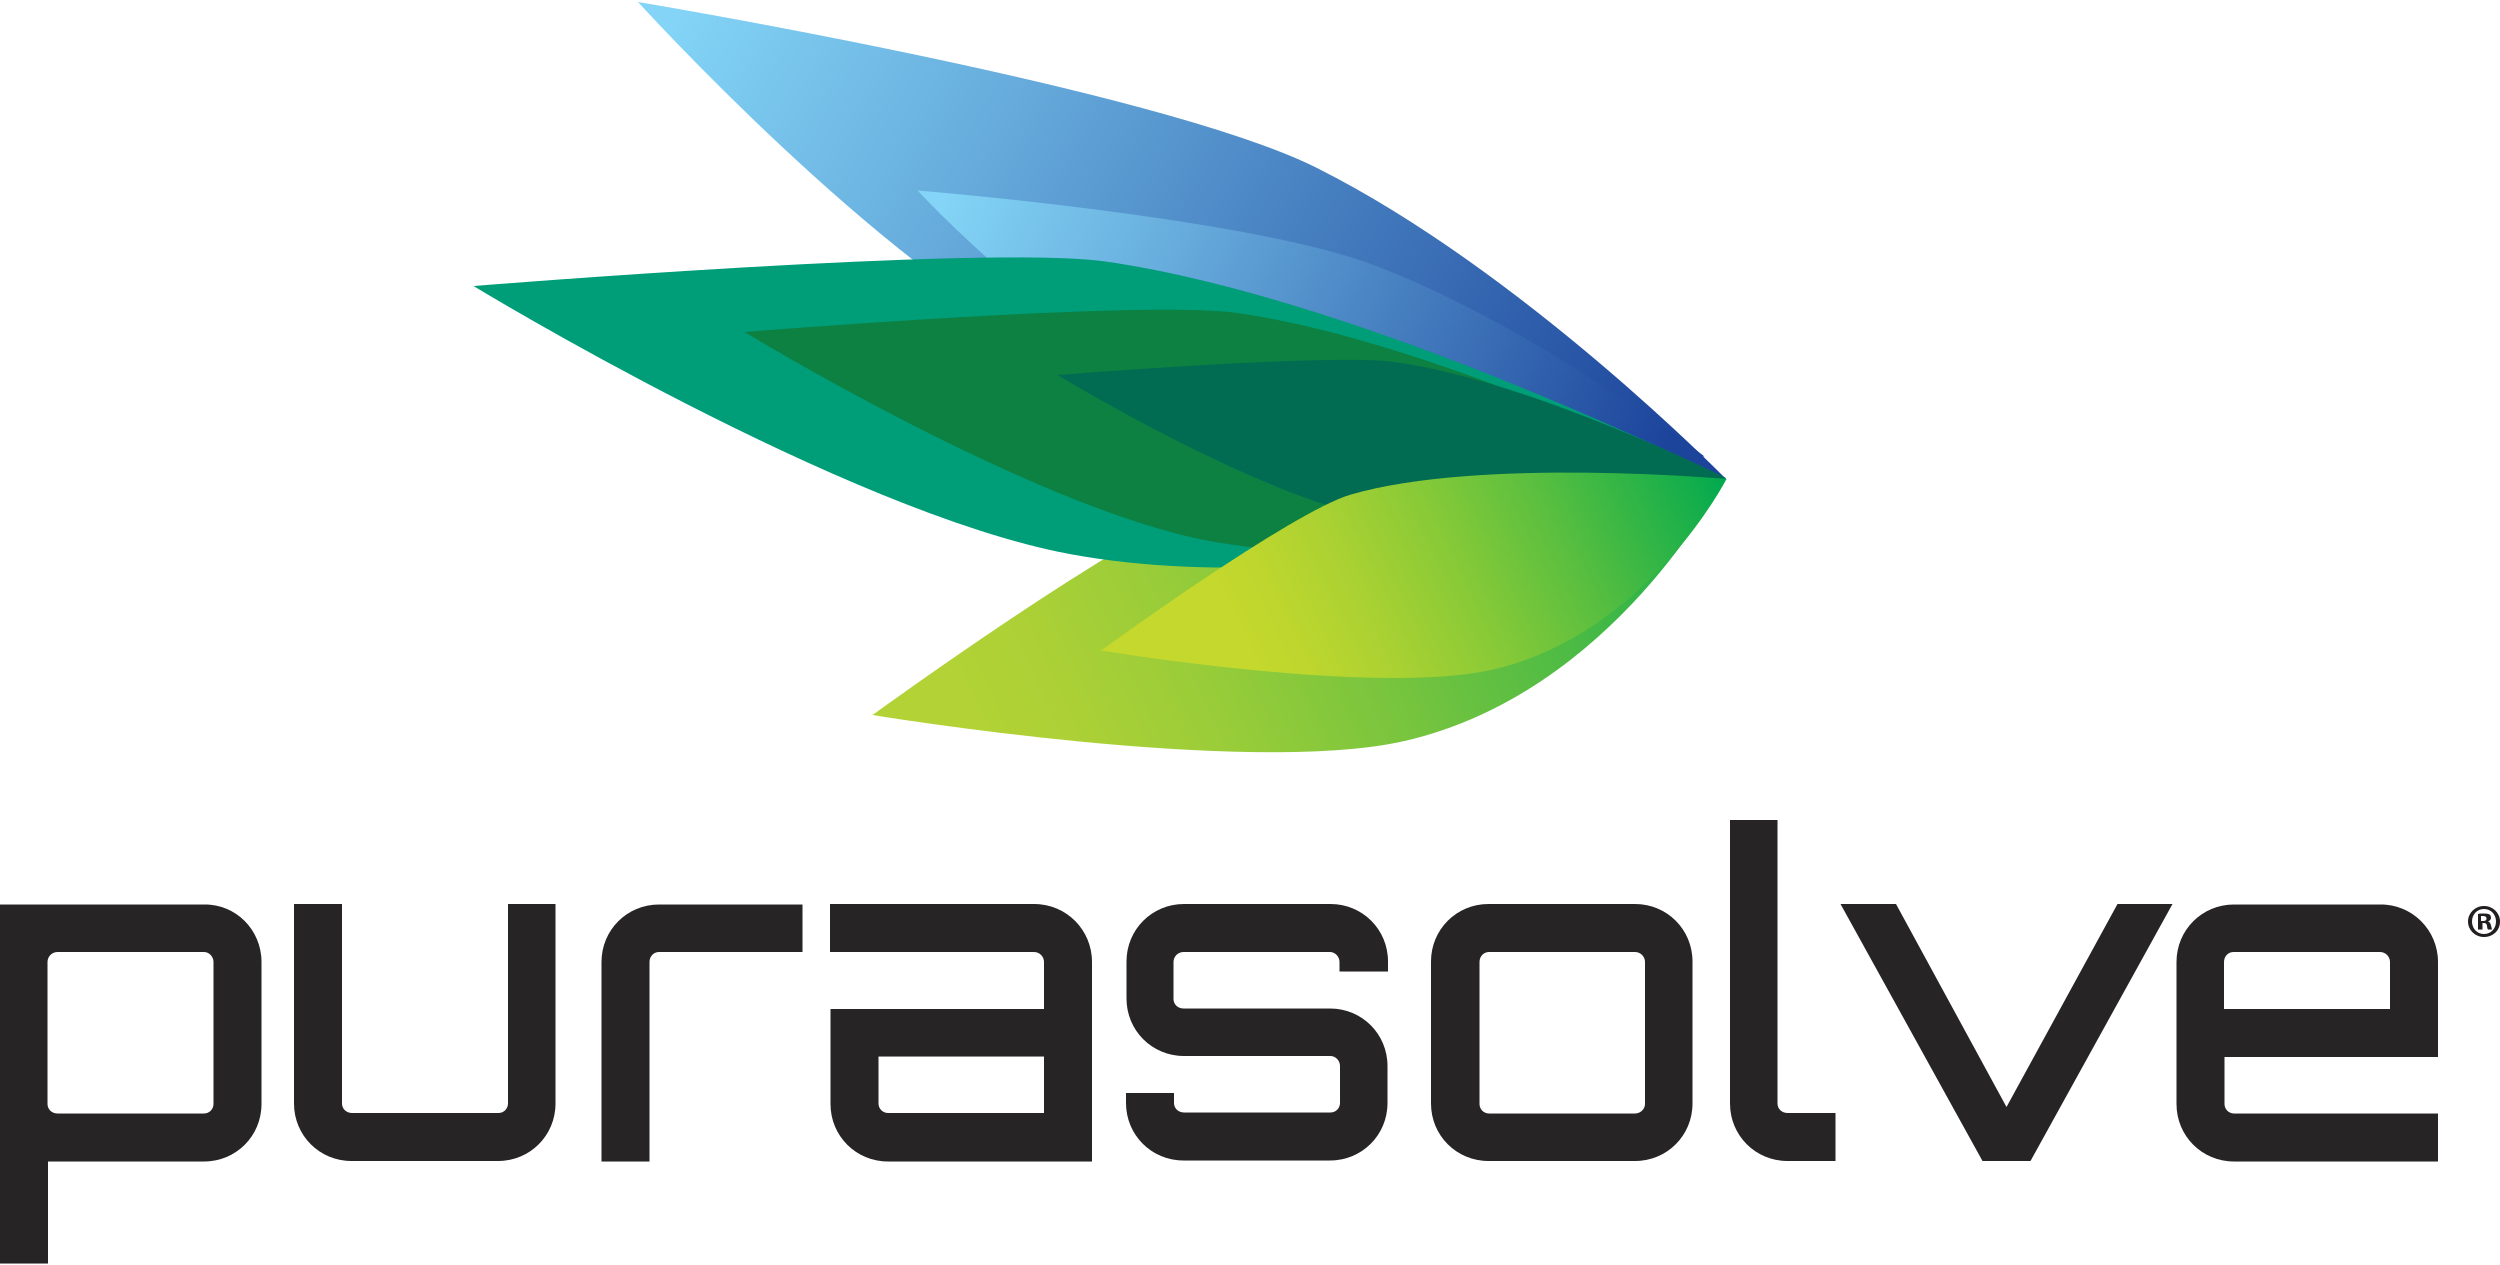 <?xml version="1.0" encoding="utf-8"?>
<!-- Generator: Adobe Illustrator 27.8.1, SVG Export Plug-In . SVG Version: 6.00 Build 0)  -->
<svg version="1.1" id="Layer_1" xmlns="http://www.w3.org/2000/svg" xmlns:xlink="http://www.w3.org/1999/xlink" x="0px" y="0px"
	 viewBox="0 0 500 253" style="enable-background:new 0 0 500 253;" xml:space="preserve">
<style type="text/css">
	.st0{fill:#7F8083;}
	.st1{fill:#721015;}
	.st2{fill:#EBE717;}
	.st3{opacity:0.5;fill:#19B372;}
	.st4{fill:#009D4F;}
	.st5{opacity:0.4;fill:#EBE717;}
	.st6{fill:#006853;}
	.st7{opacity:0.74;fill:#EBE717;}
	.st8{fill:#168572;}
	.st9{fill:url(#SVGID_1_);}
	.st10{fill:#231F20;}
	.st11{fill:url(#SVGID_00000021120799721863577020000002738081378202781066_);}
	.st12{fill:url(#SVGID_00000084522265622754777340000002041165851912781467_);}
	.st13{fill:#016C52;}
	.st14{fill:#262425;}
	.st15{fill:url(#SVGID_00000070831704196947150690000000994637770285247104_);}
	.st16{fill:url(#SVGID_00000003075272889868936610000001023109808401076901_);}
	.st17{fill:url(#SVGID_00000029738730860598732300000009206745268960660375_);}
	.st18{fill:#009D79;}
	.st19{fill:#0C8141;}
	.st20{fill:url(#SVGID_00000132789718237785951000000003011780613227958683_);}
</style>
<g>
	<g>
		<path class="st14" d="M52.3,192.4v28.4c0,6.4-5.1,11.5-11.5,11.5H9.6v20.4H0v-71.8h40.8C47.2,180.8,52.3,186,52.3,192.4z
			 M42.7,192.4c0-1.1-0.9-2-1.9-2H11.5c-1.1,0-2,0.9-2,2v28.4c0,1.1,0.9,1.9,2,1.9h29.3c1.1,0,1.9-0.9,1.9-1.9V192.4z"/>
		<path class="st14" d="M111.1,180.8v39.9c0,6.4-5.1,11.5-11.5,11.5H70.3c-6.4,0-11.5-5.1-11.5-11.5v-39.9h9.6v39.9
			c0,1.1,0.9,1.9,2,1.9h29.3c1.1,0,1.9-0.9,1.9-1.9v-39.9H111.1z"/>
		<path class="st14" d="M160.5,180.8v9.6h-28.7c-1.1,0-1.9,0.9-1.9,2v39.9h-9.6v-11.5v-28.4c0-6.4,5.1-11.5,11.5-11.5H160.5z"/>
		<path class="st14" d="M218.4,192.4v39.9h-40.8c-6.4,0-11.5-5.1-11.5-11.5v-19h42.7v-9.4c0-1.1-0.9-2-2-2h-40.8v-9.6h40.8
			C213.3,180.8,218.4,186,218.4,192.4z M208.9,211.3h-33.2v9.4c0,1.1,0.9,1.9,1.9,1.9h31.2V211.3z"/>
		<path class="st14" d="M277.5,194.3h-9.6v-1.9c0-1.1-0.9-2-1.9-2h-29.3c-1.1,0-2,0.9-2,2v7.4c0,1.1,0.9,1.9,2,1.9h29.3
			c6.4,0,11.5,5.1,11.5,11.5v7.4c0,6.4-5.1,11.5-11.5,11.5h-29.3c-6.4,0-11.5-5.1-11.5-11.5v-2h9.6v2c0,1.1,0.9,1.9,2,1.9h29.3
			c1.1,0,1.9-0.9,1.9-1.9v-7.4c0-1.1-0.9-2-1.9-2h-29.3c-6.4,0-11.5-5.1-11.5-11.5v-7.4c0-6.4,5.1-11.5,11.5-11.5h29.3
			c6.4,0,11.5,5.1,11.5,11.5V194.3z"/>
		<path class="st14" d="M327,180.8c6.4,0,11.5,5.1,11.5,11.5v28.4c0,6.4-5.1,11.5-11.5,11.5h-29.3c-6.4,0-11.5-5.1-11.5-11.5v-28.4
			c0-6.4,5.1-11.5,11.5-11.5H327z M297.8,190.4c-1.1,0-1.9,0.9-1.9,2v28.4c0,1.1,0.9,1.9,1.9,1.9H327c1.1,0,2-0.9,2-1.9v-28.4
			c0-1.1-0.9-2-2-2H297.8z"/>
		<path class="st14" d="M345.9,164h9.6v56.7c0,1.1,0.9,1.9,2,1.9h9.6v9.6h-9.6c-6.4,0-11.5-5.1-11.5-11.5v-28.4V164z"/>
		<path class="st14" d="M434.5,180.8l-28.4,51.4h-9.6l-28.4-51.4h11.1l22.1,40.6l22.2-40.6H434.5z"/>
		<path class="st14" d="M487.6,192.4v19h-42.7v9.4c0,1.1,0.9,1.9,1.9,1.9h40.8v9.6h-40.8c-6.4,0-11.5-5.1-11.5-11.5v-28.4
			c0-6.4,5.1-11.5,11.5-11.5H476C482.4,180.8,487.6,186,487.6,192.4z M478,201.8v-9.4c0-1.1-0.9-2-2-2h-29.3c-1.1,0-1.9,0.9-1.9,2
			v9.4H478z"/>
	</g>
	
		<linearGradient id="SVGID_1_" gradientUnits="userSpaceOnUse" x1="158.868" y1="-227.532" x2="14.19" y2="-213.643" gradientTransform="matrix(0.868 -0.496 -0.496 -0.868 81.324 -25.456)">
		<stop  offset="0" style="stop-color:#21B14B"/>
		<stop  offset="0.197" style="stop-color:#49BA45"/>
		<stop  offset="0.453" style="stop-color:#76C43E"/>
		<stop  offset="0.681" style="stop-color:#97CC39"/>
		<stop  offset="0.872" style="stop-color:#ABD036"/>
		<stop  offset="1" style="stop-color:#B2D235"/>
	</linearGradient>
	<path class="st9" d="M242.4,100.7c-16,4.6-67.9,42.3-67.9,42.3s74.9,12.4,106.4,5.2c41.8-9.6,63.4-51.7,63.4-51.7
		S277.4,90.5,242.4,100.7z"/>
	
		<linearGradient id="SVGID_00000021823964409962528620000014988066939639563163_" gradientUnits="userSpaceOnUse" x1="91.073" y1="476.14" x2="-63.378" y2="606.676" gradientTransform="matrix(1.046 -0.193 -0.196 -1.069 325.248 631.157)">
		<stop  offset="0" style="stop-color:#1C449B"/>
		<stop  offset="0.684" style="stop-color:#65AADB"/>
		<stop  offset="1" style="stop-color:#83D4F6"/>
	</linearGradient>
	<path style="fill:url(#SVGID_00000021823964409962528620000014988066939639563163_);" d="M263.2,33.5
		C231.5,17.7,127.6,0.4,127.6,0.4s48.5,53.4,83.7,70.3c46.6,22.4,134,25.2,134,25.2S304.4,54.1,263.2,33.5z"/>
	
		<linearGradient id="SVGID_00000134969822803360806660000014324445875266794643_" gradientUnits="userSpaceOnUse" x1="257.123" y1="250.357" x2="141.512" y2="348.066" gradientTransform="matrix(0.964 -0.265 -0.265 -0.964 146.705 408.859)">
		<stop  offset="0" style="stop-color:#1C449B"/>
		<stop  offset="0.684" style="stop-color:#65AADB"/>
		<stop  offset="1" style="stop-color:#83D4F6"/>
	</linearGradient>
	<path style="fill:url(#SVGID_00000134969822803360806660000014324445875266794643_);" d="M275,53.1c-25-9.6-91.5-15-91.5-15
		s29.8,32.2,57.4,42.4c36.5,13.6,100,10.8,100,10.8S307.4,65.5,275,53.1z"/>
	<path class="st18" d="M221.1,52.3c-23.9-3.4-126.4,4.9-126.4,4.9s74.2,45.2,119.2,53.6c59.6,11,131.3-15,131.3-15
		S273.3,59.8,221.1,52.3z"/>
	<path class="st19" d="M247.4,62.6c-18.6-2.7-98.5,3.8-98.5,3.8s57.9,35.3,93,41.8c46.5,8.6,102.4-11.7,102.4-11.7
		S288.2,68.4,247.4,62.6z"/>
	<path class="st13" d="M278.9,72.4c-12.7-1.8-67.4,2.6-67.4,2.6s39.6,24.1,63.6,28.6c31.8,5.9,70.1-8,70.1-8S306.8,76.3,278.9,72.4z
		"/>
	
		<linearGradient id="SVGID_00000181053824774002257660000005413696045880693657_" gradientUnits="userSpaceOnUse" x1="92.668" y1="-375.655" x2="11.095" y2="-313.946" gradientTransform="matrix(0.981 0.197 -0.197 0.981 177.14 439.417)">
		<stop  offset="0" style="stop-color:#00A94F"/>
		<stop  offset="0.119" style="stop-color:#21B149"/>
		<stop  offset="0.346" style="stop-color:#5BBF3F"/>
		<stop  offset="0.556" style="stop-color:#89CA37"/>
		<stop  offset="0.742" style="stop-color:#AAD132"/>
		<stop  offset="0.896" style="stop-color:#BED62E"/>
		<stop  offset="1" style="stop-color:#C5D82D"/>
	</linearGradient>
	<path style="fill:url(#SVGID_00000181053824774002257660000005413696045880693657_);" d="M270.2,98.9c-11.8,3.4-50,31.2-50,31.2
		s55.2,9.2,78.4,3.8c30.8-7.1,46.7-38.1,46.7-38.1S296,91.4,270.2,98.9z"/>
	<g>
		<path class="st10" d="M500,184.3c0,1.8-1.4,3.1-3.2,3.1c-1.8,0-3.2-1.4-3.2-3.1c0-1.7,1.4-3.1,3.2-3.1
			C498.6,181.2,500,182.6,500,184.3z M494.4,184.3c0,1.4,1,2.5,2.4,2.5c1.4,0,2.4-1.1,2.4-2.5c0-1.4-1-2.5-2.4-2.5
			C495.4,181.8,494.4,182.9,494.4,184.3z M496.3,185.9h-0.7v-3.1c0.3-0.1,0.7-0.1,1.2-0.1c0.6,0,0.9,0.1,1.1,0.2
			c0.2,0.1,0.3,0.4,0.3,0.7c0,0.3-0.3,0.6-0.6,0.7v0c0.3,0.1,0.5,0.3,0.6,0.8c0.1,0.5,0.2,0.7,0.2,0.8h-0.8
			c-0.1-0.1-0.2-0.4-0.2-0.8c-0.1-0.3-0.2-0.5-0.6-0.5h-0.3V185.9z M496.3,184.2h0.3c0.4,0,0.7-0.1,0.7-0.5c0-0.3-0.2-0.5-0.7-0.5
			c-0.2,0-0.3,0-0.4,0V184.2z"/>
	</g>
</g>
</svg>
